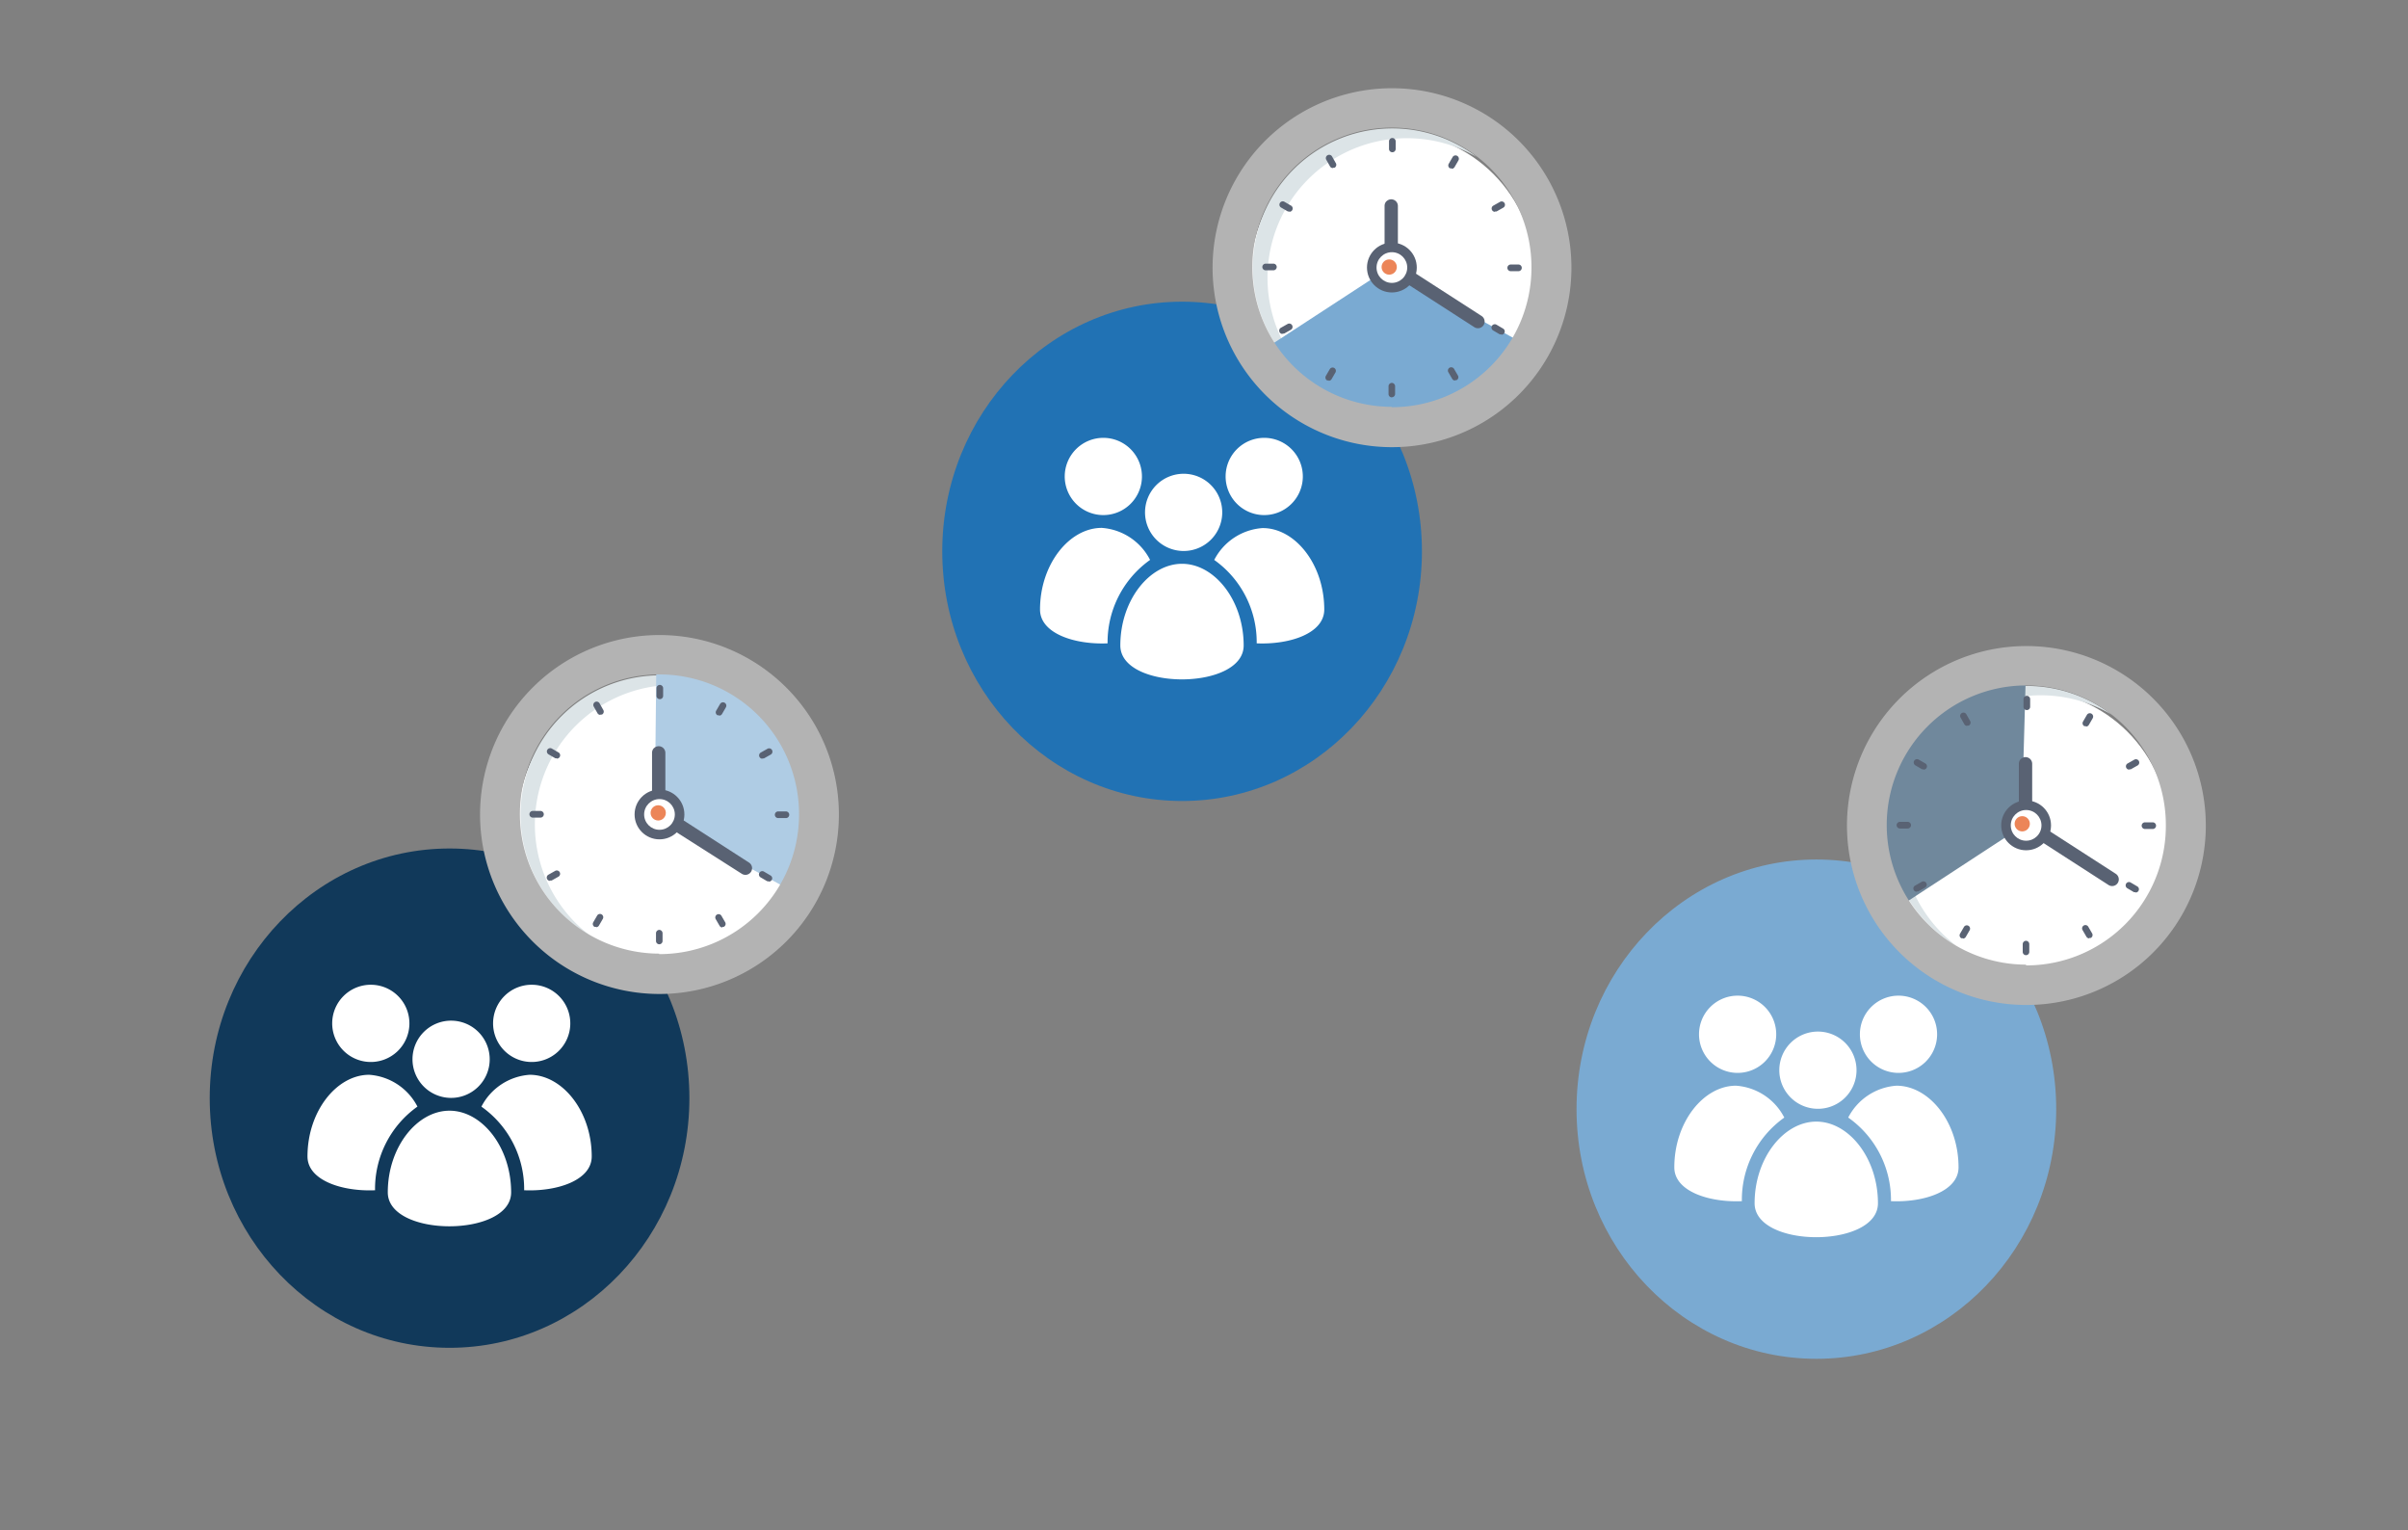 <svg xmlns="http://www.w3.org/2000/svg" viewBox="0 0 249.5 158.5"><rect x="0" y="0" width="249.5" height="158.5" fill="#808080" stroke="none"/><defs><style>.cls-1{fill:none;}.cls-2{fill:#2172b4;}.Icon{fill:#fff;}.cls-3{fill:#dce4e7;}.cls-4{fill:#7aaad2;}.cls-5{fill:#596273;}.cls-6{fill:#ec8558;}.cls-7{fill:#b3b3b3;}.cls-8{fill:#11395a;}.cls-9{fill:#afcce4;}.cls-10{fill:#70889c;}</style></defs><title>migration_schedule</title><g id="レイヤー_2" data-name="レイヤー 2"><g id="レイヤー_1-2" data-name="レイヤー 1"><rect class="cls-1" width="249.5" height="158.5"/><ellipse id="Icon_7" data-name="Icon #7" class="cls-2" cx="122.48" cy="57.11" rx="24.85" ry="25.86"/><path id="team" class="Icon" d="M137.21,63.14c0,2.48-3.6,3.65-7,3.5A10.44,10.44,0,0,0,125.81,58a6.1,6.1,0,0,1,5-3.3C134.18,54.68,137.21,58.45,137.21,63.14Zm-6.39-9.79a4,4,0,1,0-3.83-4A4,4,0,0,0,130.82,53.35Zm-16.67,0a4,4,0,1,0-3.83-4A4,4,0,0,0,114.15,53.35Zm5,4.62a6.1,6.1,0,0,0-5-3.29c-3.36,0-6.39,3.77-6.39,8.46,0,2.48,3.6,3.65,7,3.5A10.45,10.45,0,0,1,119.16,58Zm3.32-.9a4,4,0,1,0-3.83-4A4,4,0,0,0,122.48,57.07Zm0,1.33c-3.36,0-6.39,3.77-6.39,8.46s12.78,4.68,12.78,0S125.84,58.4,122.48,58.4Z"/><circle class="Icon" cx="144.31" cy="28.43" r="14.73"/><path class="cls-3" d="M131.33,28.73A14.45,14.45,0,0,1,153,16.25a14.45,14.45,0,1,0-16,24A14.43,14.43,0,0,1,131.33,28.73Z"/><path class="cls-4" d="M143.74,27.86l13.42,7.34a15.29,15.29,0,0,1-26.21,1Z"/><path class="cls-5" d="M143.9,27.38a.69.69,0,0,1,1-.2l8.61,5.55a.69.69,0,0,1-.75,1.16l-8.61-5.55a.69.69,0,0,1-.21-1Z"/><path class="cls-5" d="M150.4,17.43a.34.34,0,0,1-.17,0,.34.34,0,0,1-.12-.47l.4-.69a.34.34,0,1,1,.6.35l-.4.69a.35.35,0,0,1-.3.17Z"/><path class="cls-5" d="M137.67,39.4a.36.36,0,0,1-.17,0,.34.34,0,0,1-.12-.47l.4-.69a.34.34,0,1,1,.59.34l-.4.69a.34.34,0,0,1-.3.17Z"/><path class="cls-5" d="M155.56,34.63a.34.34,0,0,1-.17,0l-.68-.4a.34.34,0,1,1,.34-.6l.68.4a.34.34,0,0,1-.17.64Z"/><path class="cls-5" d="M133.6,21.9a.34.34,0,0,1-.17,0l-.69-.4a.34.34,0,1,1,.34-.6l.69.4a.34.34,0,0,1,.12.47.34.34,0,0,1-.3.17Z"/><path class="cls-5" d="M138.11,17.41a.34.34,0,0,1-.3-.17l-.39-.69a.34.34,0,1,1,.6-.34l.39.69a.34.34,0,0,1-.13.47.33.33,0,0,1-.17,0Z"/><path class="cls-5" d="M150.77,39.42a.35.35,0,0,1-.3-.17l-.4-.69a.34.34,0,1,1,.59-.35l.4.69a.34.34,0,0,1-.13.47.33.33,0,0,1-.17,0Z"/><path class="cls-5" d="M132.89,34.59a.34.34,0,0,1-.17-.64l.69-.39a.34.34,0,0,1,.34.6l-.69.39a.34.34,0,0,1-.17,0Z"/><path class="cls-5" d="M154.9,21.94a.34.34,0,0,1-.3-.17.34.34,0,0,1,.13-.47l.69-.39a.34.34,0,1,1,.34.6l-.69.39a.32.32,0,0,1-.17,0Z"/><path class="cls-5" d="M131.94,28h-.8a.34.34,0,0,1,0-.69h.8a.34.34,0,0,1,0,.69Z"/><path class="cls-5" d="M156.53,28.09a.34.34,0,0,1,0-.69h.8a.34.34,0,1,1,0,.69h-.8Z"/><path class="cls-5" d="M144.21,41.16h0a.34.34,0,0,1-.34-.35V40a.35.35,0,0,1,.34-.34h0a.35.35,0,0,1,.34.35v.8a.34.34,0,0,1-.34.34Z"/><path class="cls-5" d="M144.26,15.77a.34.34,0,0,1-.34-.34v-.79a.34.34,0,1,1,.69,0v.79a.34.34,0,0,1-.35.34Z"/><path class="cls-5" d="M143.66,20.85a.69.69,0,0,1,1.18.48l0,6.09a.69.69,0,1,1-1.38,0l0-6.09a.69.69,0,0,1,.2-.49Z"/><circle class="cls-5" cx="144.24" cy="27.72" r="2.58" transform="translate(116.22 171.9) rotate(-89.89)"/><circle class="Icon" cx="144.24" cy="27.72" r="1.59" transform="translate(116.22 171.9) rotate(-89.89)"/><circle class="cls-6" cx="144.24" cy="27.72" r="0.79" transform="matrix(0, -1, 1, 0, 116.22, 171.9)"/><path class="cls-7" d="M144.27,9.14a18.59,18.59,0,1,0,18.55,18.62A18.59,18.59,0,0,0,144.27,9.14Zm-.07,33a14.46,14.46,0,1,1,14.48-14.43A14.46,14.46,0,0,1,144.21,42.18Z"/><ellipse id="Icon_8" data-name="Icon #8" class="cls-8" cx="46.58" cy="113.75" rx="24.85" ry="25.86"/><path id="team-2" data-name="team" class="Icon" d="M61.31,119.79c0,2.48-3.6,3.65-7,3.5a10.44,10.44,0,0,0-4.43-8.66,6.1,6.1,0,0,1,5-3.3C58.27,111.33,61.31,115.1,61.31,119.79ZM54.92,110a4,4,0,1,0-3.83-4A4,4,0,0,0,54.92,110Zm-16.67,0a4,4,0,1,0-3.83-4A4,4,0,0,0,38.25,110Zm5,4.62a6.1,6.1,0,0,0-5-3.29c-3.36,0-6.39,3.77-6.39,8.46,0,2.48,3.6,3.65,7,3.5A10.45,10.45,0,0,1,43.26,114.62Zm3.32-.9a4,4,0,1,0-3.83-4A4,4,0,0,0,46.58,113.72Zm0,1.33c-3.36,0-6.39,3.77-6.39,8.46s12.78,4.68,12.78,0S49.94,115.05,46.58,115.05Z"/><circle class="Icon" cx="68.41" cy="85.08" r="14.73"/><path class="cls-3" d="M55.42,85.38A14.45,14.45,0,0,1,77.13,72.9a14.45,14.45,0,1,0-16,24A14.43,14.43,0,0,1,55.42,85.38Z"/><path class="cls-9" d="M67.84,84.51,68,69.22A15.29,15.29,0,0,1,81.26,91.86Z"/><path class="cls-5" d="M68,84a.69.69,0,0,1,1-.2l8.61,5.55a.69.69,0,0,1-.75,1.16L68.2,85A.69.69,0,0,1,68,84Z"/><path class="cls-5" d="M74.5,74.08a.34.34,0,0,1-.17,0,.34.34,0,0,1-.12-.47l.4-.69a.34.34,0,1,1,.6.35l-.4.69a.35.35,0,0,1-.3.17Z"/><path class="cls-5" d="M61.76,96a.36.36,0,0,1-.17,0,.34.34,0,0,1-.12-.47l.4-.69a.34.34,0,1,1,.59.34l-.4.69a.34.34,0,0,1-.3.17Z"/><path class="cls-5" d="M79.66,91.28a.34.34,0,0,1-.17,0l-.68-.4a.34.34,0,1,1,.34-.6l.68.4a.34.34,0,0,1-.17.64Z"/><path class="cls-5" d="M57.7,78.54a.34.34,0,0,1-.17,0l-.69-.4a.34.34,0,1,1,.34-.6l.69.4a.34.34,0,0,1,.12.47.34.34,0,0,1-.3.17Z"/><path class="cls-5" d="M62.21,74.05a.34.34,0,0,1-.3-.17l-.39-.69a.34.34,0,1,1,.6-.34l.39.69a.34.34,0,0,1-.13.47.33.33,0,0,1-.17,0Z"/><path class="cls-5" d="M74.86,96.07a.35.35,0,0,1-.3-.17l-.4-.69a.34.34,0,1,1,.59-.35l.4.69A.34.34,0,0,1,75,96a.33.33,0,0,1-.17,0Z"/><path class="cls-5" d="M57,91.24a.34.34,0,0,1-.17-.64l.69-.39a.34.34,0,0,1,.34.6l-.69.39a.34.34,0,0,1-.17,0Z"/><path class="cls-5" d="M79,78.59a.34.34,0,0,1-.3-.17.34.34,0,0,1,.13-.47l.69-.39a.34.34,0,1,1,.34.6l-.69.39a.32.32,0,0,1-.17,0Z"/><path class="cls-5" d="M56,84.69h-.8a.34.34,0,0,1,0-.69H56a.34.34,0,0,1,0,.69Z"/><path class="cls-5" d="M80.63,84.74a.34.34,0,0,1,0-.69h.8a.34.34,0,1,1,0,.69h-.8Z"/><path class="cls-5" d="M68.31,97.81h0a.34.34,0,0,1-.34-.35v-.8a.35.35,0,0,1,.34-.34h0a.35.35,0,0,1,.34.35v.8a.34.34,0,0,1-.34.34Z"/><path class="cls-5" d="M68.36,72.42a.34.34,0,0,1-.34-.34v-.79a.34.34,0,1,1,.69,0v.79a.34.34,0,0,1-.35.34Z"/><path class="cls-5" d="M67.76,77.5a.69.69,0,0,1,1.18.48l0,6.09a.69.69,0,0,1-1.38,0l0-6.09a.69.69,0,0,1,.2-.49Z"/><circle class="cls-5" cx="68.33" cy="84.37" r="2.58" transform="translate(-16.17 152.53) rotate(-89.89)"/><circle class="Icon" cx="68.33" cy="84.37" r="1.59" transform="translate(-16.17 152.53) rotate(-89.89)"/><circle class="cls-6" cx="68.33" cy="84.37" r="0.79" transform="matrix(0, -1, 1, 0, -16.17, 152.53)"/><path class="cls-7" d="M68.37,65.78A18.59,18.59,0,1,0,86.92,84.41,18.59,18.59,0,0,0,68.37,65.78Zm-.07,33A14.46,14.46,0,1,1,82.79,84.4,14.46,14.46,0,0,1,68.3,98.83Z"/><ellipse id="Icon_6" data-name="Icon #6" class="cls-4" cx="188.2" cy="114.89" rx="24.85" ry="25.86"/><path id="team-3" data-name="team" class="Icon" d="M202.93,120.92c0,2.48-3.6,3.65-7,3.5a10.44,10.44,0,0,0-4.43-8.66,6.1,6.1,0,0,1,5-3.3C199.89,112.46,202.93,116.23,202.93,120.92Zm-6.39-9.79a4,4,0,1,0-3.83-4A4,4,0,0,0,196.53,111.13Zm-16.67,0a4,4,0,1,0-3.83-4A4,4,0,0,0,179.87,111.13Zm5,4.62a6.1,6.1,0,0,0-5-3.29c-3.36,0-6.39,3.77-6.39,8.46,0,2.48,3.6,3.65,7,3.5A10.45,10.45,0,0,1,184.88,115.76Zm3.32-.9a4,4,0,1,0-3.83-4A4,4,0,0,0,188.2,114.85Zm0,1.33c-3.36,0-6.39,3.77-6.39,8.46s12.78,4.68,12.78,0S191.56,116.18,188.2,116.18Z"/><circle class="Icon" cx="210.02" cy="86.21" r="14.73"/><path class="cls-3" d="M197,86.51A14.45,14.45,0,0,1,218.75,74a14.45,14.45,0,1,0-16,24A14.43,14.43,0,0,1,197,86.51Z"/><path class="cls-10" d="M209.46,85.64,196.67,94a15.29,15.29,0,0,1,12.79-23.68h.43Z"/><path class="cls-5" d="M209.61,85.16a.69.69,0,0,1,1-.2l8.61,5.55a.69.69,0,0,1-.75,1.16l-8.61-5.55a.69.69,0,0,1-.21-1Z"/><path class="cls-5" d="M216.12,75.21a.34.34,0,0,1-.17,0,.34.34,0,0,1-.12-.47l.4-.69a.34.34,0,1,1,.6.35l-.4.69a.35.35,0,0,1-.3.17Z"/><path class="cls-5" d="M203.38,97.18a.36.36,0,0,1-.17,0,.34.34,0,0,1-.12-.47l.4-.69a.34.34,0,1,1,.59.34l-.4.69a.34.34,0,0,1-.3.17Z"/><path class="cls-5" d="M221.27,92.41a.34.34,0,0,1-.17,0l-.68-.4a.34.34,0,1,1,.34-.6l.68.4a.34.34,0,0,1-.17.64Z"/><path class="cls-5" d="M199.32,79.68a.34.34,0,0,1-.17,0l-.69-.4a.34.34,0,1,1,.34-.6l.69.4a.34.34,0,0,1,.12.47.34.34,0,0,1-.3.17Z"/><path class="cls-5" d="M203.83,75.19a.34.34,0,0,1-.3-.17l-.39-.69a.34.34,0,1,1,.6-.34l.39.69a.34.34,0,0,1-.13.47.33.33,0,0,1-.17,0Z"/><path class="cls-5" d="M216.48,97.2a.35.35,0,0,1-.3-.17l-.4-.69a.34.34,0,1,1,.59-.35l.4.69a.34.34,0,0,1-.13.47.33.33,0,0,1-.17,0Z"/><path class="cls-5" d="M198.6,92.37a.34.34,0,0,1-.17-.64l.69-.39a.34.34,0,0,1,.34.6l-.69.39a.34.34,0,0,1-.17,0Z"/><path class="cls-5" d="M220.62,79.72a.34.34,0,0,1-.3-.17.34.34,0,0,1,.13-.47l.69-.39a.34.34,0,1,1,.34.6l-.69.39a.32.32,0,0,1-.17,0Z"/><path class="cls-5" d="M197.66,85.82h-.8a.34.34,0,0,1,0-.69h.8a.34.34,0,0,1,0,.69Z"/><path class="cls-5" d="M222.25,85.87a.34.34,0,0,1,0-.69h.8a.34.34,0,1,1,0,.69h-.8Z"/><path class="cls-5" d="M209.92,98.94h0a.34.34,0,0,1-.34-.35v-.8a.35.35,0,0,1,.34-.34h0a.35.35,0,0,1,.34.35v.8a.34.34,0,0,1-.34.34Z"/><path class="cls-5" d="M210,73.55a.34.34,0,0,1-.34-.34v-.79a.34.34,0,1,1,.69,0v.79a.34.34,0,0,1-.35.34Z"/><path class="cls-5" d="M209.38,78.63a.69.69,0,0,1,1.18.48l0,6.09a.69.69,0,0,1-1.38,0l0-6.09a.69.69,0,0,1,.2-.49Z"/><circle class="cls-5" cx="209.95" cy="85.5" r="2.58" transform="translate(124.03 295.28) rotate(-89.89)"/><circle class="Icon" cx="209.95" cy="85.5" r="1.59" transform="translate(124.03 295.28) rotate(-89.89)"/><circle class="cls-6" cx="209.95" cy="85.5" r="0.79" transform="matrix(0, -1, 1, 0, 124.03, 295.28)"/><path class="cls-7" d="M210,66.92a18.59,18.59,0,1,0,18.55,18.62A18.59,18.59,0,0,0,210,66.92Zm-.07,33a14.46,14.46,0,1,1,14.48-14.43A14.46,14.46,0,0,1,209.92,100Z"/></g></g></svg>